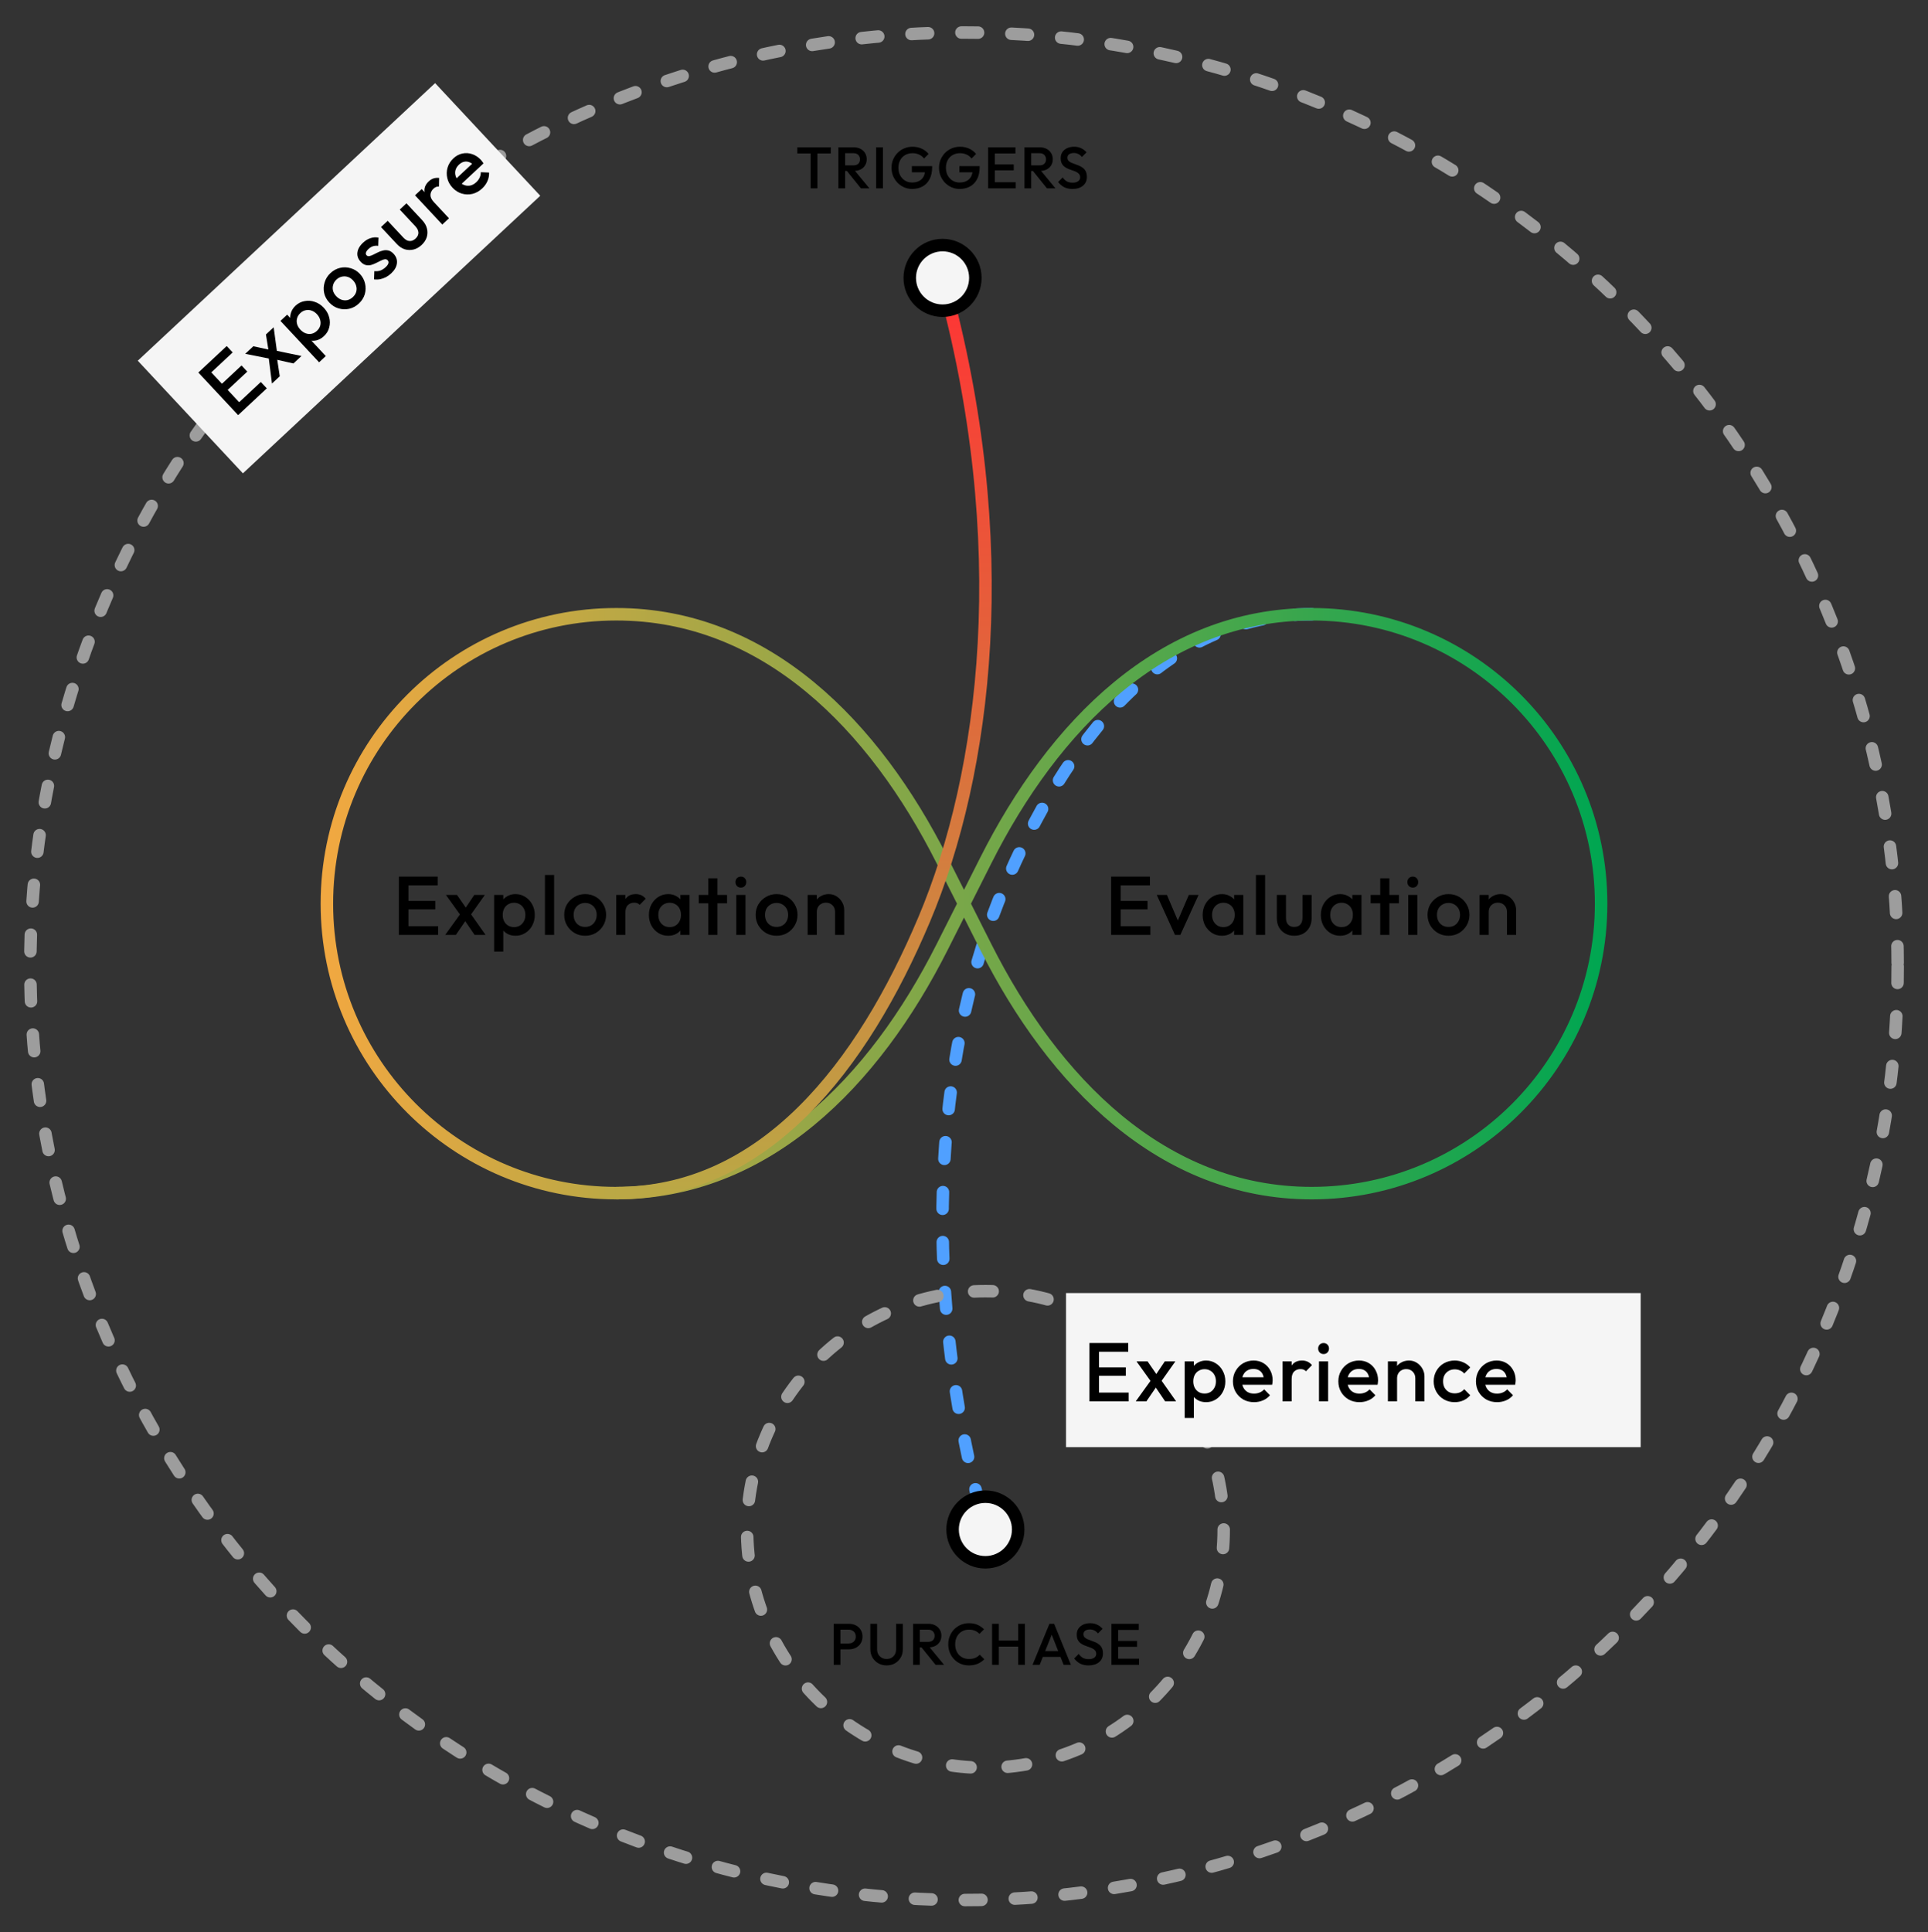 <svg width="463" height="464" viewBox="0 0 463 464" fill="none" xmlns="http://www.w3.org/2000/svg">
    <rect x="0" y="0" width="463" height="464" fill="#333333" stroke="none"/>
    <path d="M315 147.5C279.284 147.5 255.878 178.095 241.057 213.228C226.236 248.361 219.051 303.569 236.764 367.271"
        stroke="#50A0FF" stroke-width="3" stroke-linecap="round" stroke-dasharray="4 8" />
    <circle cx="231.499" cy="232.03" r="224.222" stroke="#9D9D9D" stroke-width="3" stroke-linecap="round"
        stroke-dasharray="4 8" />
    <path
        d="M148 286.5C109.616 286.5 78.5 255.384 78.5 217C78.5 178.616 109.616 147.5 148 147.5C184.004 147.5 210.026 174.411 226.236 206.56L236.764 227.44C252.974 259.589 278.996 286.5 315 286.5C353.384 286.5 384.5 255.384 384.5 217C384.5 178.616 353.384 147.5 315 147.5C278.996 147.5 252.974 174.411 236.764 206.559L226.236 227.44C210.026 259.589 184.004 286.5 148 286.5Z"
        stroke="url(#paint0_linear_2545_21830)" stroke-width="3" />
    <path d="M148 286.5C183.716 286.5 207.122 255.905 221.943 220.772C236.764 185.639 243.949 130.431 226.236 66.728"
        stroke="url(#paint1_linear_2545_21830)" stroke-width="3" />
    <circle cx="226.351" cy="66.73" r="7.878" fill="#F5F5F5" stroke="black" stroke-width="3" />
    <circle cx="236.638" cy="367.272" r="57.227" stroke="#9D9D9D" stroke-width="3" stroke-linecap="round"
        stroke-dasharray="4.45 8.9" />
    <circle cx="236.636" cy="367.272" r="7.878" fill="#F5F5F5" stroke="black" stroke-width="3" />
    <rect width="138" height="37" transform="translate(256 310.5)" fill="#F5F5F5" />
    <path
        d="M261.625 336.5V322.5H263.925V336.5H261.625ZM263.205 336.5V334.4H271.045V336.5H263.205ZM263.205 330.36V328.34H270.365V330.36H263.205ZM263.205 324.6V322.5H270.945V324.6H263.205ZM279.802 336.5L277.042 332.44L276.642 332.08L272.922 326.9H275.582L278.042 330.46L278.422 330.8L282.442 336.5H279.802ZM272.742 336.5L276.622 331.12L277.902 332.7L275.302 336.5H272.742ZM278.622 332.04L277.322 330.48L279.722 326.9H282.262L278.622 332.04ZM289.638 336.7C288.905 336.7 288.251 336.547 287.678 336.24C287.105 335.92 286.651 335.487 286.318 334.94C285.998 334.393 285.838 333.773 285.838 333.08V330.32C285.838 329.627 286.005 329.007 286.338 328.46C286.671 327.913 287.125 327.487 287.698 327.18C288.271 326.86 288.918 326.7 289.638 326.7C290.505 326.7 291.285 326.927 291.978 327.38C292.685 327.82 293.238 328.42 293.638 329.18C294.051 329.927 294.258 330.773 294.258 331.72C294.258 332.653 294.051 333.5 293.638 334.26C293.238 335.007 292.685 335.6 291.978 336.04C291.285 336.48 290.505 336.7 289.638 336.7ZM284.498 340.5V326.9H286.698V329.48L286.318 331.82L286.698 334.14V340.5H284.498ZM289.278 334.62C289.811 334.62 290.278 334.5 290.678 334.26C291.091 334.007 291.411 333.66 291.638 333.22C291.878 332.78 291.998 332.273 291.998 331.7C291.998 331.127 291.878 330.62 291.638 330.18C291.411 329.74 291.091 329.4 290.678 329.16C290.278 328.907 289.811 328.78 289.278 328.78C288.745 328.78 288.271 328.907 287.858 329.16C287.445 329.4 287.125 329.74 286.898 330.18C286.671 330.62 286.558 331.127 286.558 331.7C286.558 332.273 286.671 332.78 286.898 333.22C287.125 333.66 287.445 334.007 287.858 334.26C288.271 334.5 288.745 334.62 289.278 334.62ZM301.16 336.7C300.2 336.7 299.333 336.487 298.56 336.06C297.8 335.62 297.193 335.02 296.74 334.26C296.3 333.5 296.08 332.647 296.08 331.7C296.08 330.753 296.3 329.907 296.74 329.16C297.18 328.4 297.773 327.8 298.52 327.36C299.28 326.92 300.12 326.7 301.04 326.7C301.933 326.7 302.72 326.907 303.4 327.32C304.093 327.733 304.633 328.3 305.02 329.02C305.42 329.74 305.62 330.56 305.62 331.48C305.62 331.64 305.606 331.807 305.58 331.98C305.566 332.14 305.54 332.32 305.5 332.52H297.62V330.72H304.36L303.54 331.44C303.513 330.853 303.4 330.36 303.2 329.96C303 329.56 302.713 329.253 302.34 329.04C301.98 328.827 301.533 328.72 301 328.72C300.44 328.72 299.953 328.84 299.54 329.08C299.126 329.32 298.806 329.66 298.58 330.1C298.353 330.527 298.24 331.04 298.24 331.64C298.24 332.24 298.36 332.767 298.6 333.22C298.84 333.673 299.18 334.027 299.62 334.28C300.06 334.52 300.566 334.64 301.14 334.64C301.633 334.64 302.086 334.553 302.5 334.38C302.926 334.207 303.286 333.953 303.58 333.62L304.98 335.04C304.513 335.587 303.946 336 303.28 336.28C302.613 336.56 301.906 336.7 301.16 336.7ZM307.983 336.5V326.9H310.183V336.5H307.983ZM310.183 331.16L309.423 330.78C309.423 329.567 309.69 328.587 310.223 327.84C310.77 327.08 311.59 326.7 312.683 326.7C313.163 326.7 313.597 326.787 313.983 326.96C314.37 327.133 314.73 327.413 315.063 327.8L313.623 329.28C313.45 329.093 313.257 328.96 313.043 328.88C312.83 328.8 312.583 328.76 312.303 328.76C311.69 328.76 311.183 328.953 310.783 329.34C310.383 329.727 310.183 330.333 310.183 331.16ZM316.748 336.5V326.9H318.948V336.5H316.748ZM317.848 325.14C317.474 325.14 317.161 325.013 316.908 324.76C316.668 324.507 316.548 324.193 316.548 323.82C316.548 323.447 316.668 323.133 316.908 322.88C317.161 322.627 317.474 322.5 317.848 322.5C318.234 322.5 318.548 322.627 318.788 322.88C319.028 323.133 319.148 323.447 319.148 323.82C319.148 324.193 319.028 324.507 318.788 324.76C318.548 325.013 318.234 325.14 317.848 325.14ZM326.475 336.7C325.515 336.7 324.649 336.487 323.875 336.06C323.115 335.62 322.509 335.02 322.055 334.26C321.615 333.5 321.395 332.647 321.395 331.7C321.395 330.753 321.615 329.907 322.055 329.16C322.495 328.4 323.089 327.8 323.835 327.36C324.595 326.92 325.435 326.7 326.355 326.7C327.249 326.7 328.035 326.907 328.715 327.32C329.409 327.733 329.949 328.3 330.335 329.02C330.735 329.74 330.935 330.56 330.935 331.48C330.935 331.64 330.922 331.807 330.895 331.98C330.882 332.14 330.855 332.32 330.815 332.52H322.935V330.72H329.675L328.855 331.44C328.829 330.853 328.715 330.36 328.515 329.96C328.315 329.56 328.029 329.253 327.655 329.04C327.295 328.827 326.849 328.72 326.315 328.72C325.755 328.72 325.269 328.84 324.855 329.08C324.442 329.32 324.122 329.66 323.895 330.1C323.669 330.527 323.555 331.04 323.555 331.64C323.555 332.24 323.675 332.767 323.915 333.22C324.155 333.673 324.495 334.027 324.935 334.28C325.375 334.52 325.882 334.64 326.455 334.64C326.949 334.64 327.402 334.553 327.815 334.38C328.242 334.207 328.602 333.953 328.895 333.62L330.295 335.04C329.829 335.587 329.262 336 328.595 336.28C327.929 336.56 327.222 336.7 326.475 336.7ZM339.879 336.5V330.96C339.879 330.32 339.672 329.793 339.259 329.38C338.859 328.967 338.339 328.76 337.699 328.76C337.272 328.76 336.892 328.853 336.559 329.04C336.226 329.227 335.966 329.487 335.779 329.82C335.592 330.153 335.499 330.533 335.499 330.96L334.639 330.48C334.639 329.747 334.799 329.1 335.119 328.54C335.439 327.967 335.879 327.52 336.439 327.2C337.012 326.867 337.652 326.7 338.359 326.7C339.079 326.7 339.719 326.887 340.279 327.26C340.839 327.62 341.279 328.093 341.599 328.68C341.919 329.253 342.079 329.853 342.079 330.48V336.5H339.879ZM333.299 336.5V326.9H335.499V336.5H333.299ZM349.335 336.7C348.388 336.7 347.528 336.48 346.755 336.04C345.995 335.6 345.395 335 344.955 334.24C344.515 333.48 344.295 332.633 344.295 331.7C344.295 330.753 344.515 329.907 344.955 329.16C345.395 328.4 345.995 327.8 346.755 327.36C347.528 326.92 348.388 326.7 349.335 326.7C350.081 326.7 350.775 326.847 351.415 327.14C352.068 327.42 352.621 327.827 353.075 328.36L351.635 329.82C351.355 329.487 351.015 329.24 350.615 329.08C350.228 328.907 349.801 328.82 349.335 328.82C348.788 328.82 348.301 328.947 347.875 329.2C347.461 329.44 347.135 329.773 346.895 330.2C346.668 330.627 346.555 331.127 346.555 331.7C346.555 332.26 346.668 332.76 346.895 333.2C347.135 333.627 347.461 333.967 347.875 334.22C348.301 334.46 348.788 334.58 349.335 334.58C349.801 334.58 350.228 334.5 350.615 334.34C351.015 334.167 351.355 333.913 351.635 333.58L353.075 335.04C352.621 335.573 352.068 335.987 351.415 336.28C350.775 336.56 350.081 336.7 349.335 336.7ZM359.525 336.7C358.565 336.7 357.699 336.487 356.925 336.06C356.165 335.62 355.559 335.02 355.105 334.26C354.665 333.5 354.445 332.647 354.445 331.7C354.445 330.753 354.665 329.907 355.105 329.16C355.545 328.4 356.139 327.8 356.885 327.36C357.645 326.92 358.485 326.7 359.405 326.7C360.299 326.7 361.085 326.907 361.765 327.32C362.459 327.733 362.999 328.3 363.385 329.02C363.785 329.74 363.985 330.56 363.985 331.48C363.985 331.64 363.972 331.807 363.945 331.98C363.932 332.14 363.905 332.32 363.865 332.52H355.985V330.72H362.725L361.905 331.44C361.879 330.853 361.765 330.36 361.565 329.96C361.365 329.56 361.079 329.253 360.705 329.04C360.345 328.827 359.899 328.72 359.365 328.72C358.805 328.72 358.319 328.84 357.905 329.08C357.492 329.32 357.172 329.66 356.945 330.1C356.719 330.527 356.605 331.04 356.605 331.64C356.605 332.24 356.725 332.767 356.965 333.22C357.205 333.673 357.545 334.027 357.985 334.28C358.425 334.52 358.932 334.64 359.505 334.64C359.999 334.64 360.452 334.553 360.865 334.38C361.292 334.207 361.652 333.953 361.945 333.62L363.345 335.04C362.879 335.587 362.312 336 361.645 336.28C360.979 336.56 360.272 336.7 359.525 336.7Z"
        fill="black" />
    <rect width="97.68" height="37" transform="translate(33.086 86.615) rotate(-43.031)" fill="#F5F5F5" />
    <path
        d="M57.186 99.686L47.632 89.452L49.314 87.882L58.867 98.116L57.186 99.686ZM58.341 98.608L56.908 97.072L62.639 91.722L64.072 93.257L58.341 98.608ZM54.151 94.119L52.773 92.643L58.006 87.757L59.385 89.233L54.151 94.119ZM50.22 89.909L48.787 88.374L54.445 83.092L55.878 84.627L50.22 89.909ZM70.473 87.282L65.685 86.198L65.147 86.207L58.893 84.959L60.837 83.144L65.065 84.068L65.575 84.057L72.403 85.48L70.473 87.282ZM65.312 92.1L64.477 85.519L66.491 85.801L67.183 90.353L65.312 92.1ZM66.567 84.827L64.552 84.574L63.864 80.319L65.72 78.586L66.567 84.827ZM77.799 80.716C77.263 81.217 76.681 81.55 76.053 81.718C75.415 81.875 74.788 81.867 74.171 81.695C73.564 81.514 73.024 81.17 72.551 80.663L70.668 78.646C70.195 78.139 69.894 77.572 69.764 76.945C69.635 76.318 69.675 75.697 69.885 75.081C70.085 74.456 70.449 73.898 70.975 73.406C71.609 72.815 72.334 72.448 73.15 72.307C73.967 72.146 74.781 72.207 75.592 72.49C76.403 72.753 77.132 73.231 77.778 73.923C78.415 74.606 78.842 75.365 79.058 76.203C79.275 77.022 79.276 77.833 79.059 78.637C78.853 79.432 78.433 80.125 77.799 80.716ZM76.635 87.001L67.355 77.06L68.963 75.559L70.723 77.445L72.042 79.415L73.903 80.851L78.243 85.5L76.635 87.001ZM76.117 79.442C76.507 79.078 76.766 78.671 76.894 78.223C77.024 77.756 77.021 77.284 76.886 76.808C76.762 76.322 76.504 75.87 76.112 75.451C75.721 75.032 75.288 74.743 74.812 74.585C74.346 74.418 73.88 74.388 73.414 74.495C72.949 74.583 72.521 74.809 72.132 75.172C71.742 75.537 71.482 75.952 71.353 76.419C71.215 76.877 71.213 77.344 71.347 77.82C71.482 78.296 71.745 78.744 72.136 79.163C72.527 79.582 72.956 79.875 73.422 80.042C73.888 80.209 74.358 80.244 74.833 80.147C75.299 80.041 75.727 79.805 76.117 79.442ZM86.177 72.895C85.495 73.532 84.726 73.949 83.87 74.146C83.005 74.333 82.148 74.304 81.298 74.057C80.458 73.802 79.719 73.333 79.082 72.651C78.445 71.969 78.033 71.205 77.845 70.359C77.667 69.503 77.706 68.656 77.961 67.816C78.207 66.966 78.671 66.222 79.354 65.585C80.046 64.939 80.82 64.518 81.675 64.321C82.531 64.124 83.379 64.153 84.219 64.408C85.06 64.645 85.799 65.104 86.436 65.786C87.073 66.469 87.485 67.242 87.672 68.107C87.869 68.963 87.845 69.816 87.599 70.666C87.343 71.506 86.87 72.249 86.177 72.895ZM84.731 71.345C85.13 70.972 85.4 70.557 85.538 70.1C85.677 69.623 85.679 69.147 85.544 68.671C85.42 68.185 85.166 67.738 84.784 67.328C84.402 66.919 83.978 66.64 83.511 66.492C83.044 66.344 82.578 66.323 82.112 66.43C81.637 66.527 81.2 66.762 80.8 67.135C80.41 67.499 80.146 67.919 80.007 68.395C79.869 68.853 79.857 69.319 79.973 69.795C80.099 70.262 80.352 70.7 80.734 71.109C81.117 71.518 81.541 71.806 82.007 71.973C82.482 72.131 82.958 72.162 83.433 72.065C83.908 71.949 84.341 71.709 84.731 71.345ZM93.933 65.655C93.543 66.019 93.122 66.321 92.671 66.56C92.21 66.789 91.742 66.953 91.267 67.049C90.783 67.136 90.302 67.148 89.823 67.085L89.891 65.106C90.398 65.161 90.876 65.116 91.325 64.971C91.773 64.807 92.198 64.539 92.597 64.166C92.958 63.829 93.181 63.521 93.266 63.241C93.351 62.961 93.298 62.718 93.107 62.514C92.907 62.299 92.665 62.215 92.38 62.262C92.095 62.309 91.775 62.425 91.42 62.611C91.065 62.778 90.691 62.964 90.297 63.167C89.913 63.361 89.511 63.517 89.092 63.635C88.674 63.734 88.254 63.734 87.833 63.634C87.412 63.535 87.006 63.276 86.614 62.856C86.196 62.408 85.939 61.928 85.843 61.415C85.757 60.893 85.823 60.367 86.039 59.837C86.265 59.297 86.646 58.778 87.182 58.277C87.748 57.749 88.34 57.388 88.96 57.192C89.581 56.977 90.224 56.934 90.889 57.06L90.821 59.039C90.38 58.977 89.968 59.005 89.587 59.124C89.206 59.243 88.844 59.462 88.503 59.78C88.181 60.08 87.978 60.361 87.894 60.622C87.809 60.883 87.854 61.107 88.027 61.292C88.209 61.487 88.437 61.556 88.713 61.499C88.988 61.443 89.299 61.326 89.645 61.149C90 60.964 90.374 60.778 90.767 60.594C91.161 60.39 91.572 60.244 91.999 60.155C92.428 60.047 92.857 60.048 93.287 60.157C93.708 60.256 94.119 60.52 94.519 60.949C95.156 61.631 95.422 62.395 95.318 63.241C95.213 64.086 94.752 64.891 93.933 65.655ZM101.238 58.836C100.644 59.391 99.99 59.755 99.276 59.928C98.573 60.093 97.875 60.069 97.184 59.856C96.494 59.625 95.867 59.208 95.303 58.603L91.495 54.524L93.103 53.023L96.843 57.029C97.162 57.37 97.488 57.612 97.823 57.756C98.158 57.881 98.492 57.906 98.825 57.833C99.167 57.75 99.49 57.568 99.792 57.286C100.259 56.849 100.488 56.381 100.477 55.88C100.466 55.361 100.22 54.843 99.738 54.327L95.998 50.321L97.606 48.819L101.414 52.898C101.987 53.512 102.361 54.176 102.534 54.89C102.709 55.584 102.689 56.277 102.477 56.968C102.255 57.649 101.843 58.271 101.238 58.836ZM106.213 53.918L99.662 46.901L101.27 45.399L107.821 52.417L106.213 53.918ZM104.177 48.513L103.362 48.754C102.534 47.867 102.06 46.969 101.941 46.059C101.822 45.131 102.162 44.293 102.961 43.547C103.312 43.22 103.688 42.987 104.089 42.85C104.49 42.713 104.944 42.672 105.451 42.727L105.409 44.792C105.155 44.773 104.922 44.808 104.712 44.895C104.501 44.982 104.294 45.121 104.089 45.312C103.641 45.731 103.402 46.218 103.374 46.773C103.345 47.329 103.613 47.909 104.177 48.513ZM115.788 45.254C115.086 45.909 114.307 46.344 113.45 46.56C112.594 46.757 111.742 46.732 110.892 46.486C110.051 46.231 109.308 45.757 108.662 45.065C108.016 44.373 107.599 43.604 107.411 42.758C107.214 41.902 107.239 41.059 107.484 40.228C107.74 39.387 108.203 38.653 108.876 38.026C109.529 37.416 110.245 37.03 111.024 36.868C111.813 36.697 112.594 36.743 113.368 37.005C114.152 37.259 114.858 37.722 115.486 38.394C115.595 38.511 115.699 38.642 115.798 38.787C115.897 38.913 116 39.063 116.108 39.236L110.347 44.614L109.119 43.298L114.046 38.699L113.938 39.784C113.518 39.374 113.099 39.09 112.679 38.935C112.26 38.779 111.842 38.75 111.423 38.849C111.014 38.939 110.615 39.166 110.225 39.529C109.816 39.912 109.542 40.331 109.404 40.789C109.265 41.246 109.263 41.713 109.398 42.19C109.523 42.656 109.791 43.109 110.2 43.547C110.61 43.986 111.057 44.289 111.542 44.457C112.026 44.624 112.516 44.651 113.01 44.535C113.496 44.411 113.948 44.153 114.367 43.761C114.728 43.425 115 43.052 115.184 42.643C115.378 42.225 115.468 41.794 115.455 41.351L117.447 41.433C117.479 42.151 117.347 42.84 117.051 43.5C116.754 44.159 116.333 44.744 115.788 45.254Z"
        fill="black" />
    <path
        d="M266.832 224.5V210.5H269.132V224.5H266.832ZM268.412 224.5V222.4H276.252V224.5H268.412ZM268.412 218.36V216.34H275.572V218.36H268.412ZM268.412 212.6V210.5H276.152V212.6H268.412ZM282.169 224.5L277.789 214.9H280.229L283.569 222.72H282.129L285.489 214.9H287.829L283.449 224.5H282.169ZM293.431 224.7C292.565 224.7 291.778 224.48 291.071 224.04C290.378 223.6 289.825 223.007 289.411 222.26C289.011 221.5 288.811 220.653 288.811 219.72C288.811 218.773 289.011 217.927 289.411 217.18C289.825 216.42 290.378 215.82 291.071 215.38C291.778 214.927 292.565 214.7 293.431 214.7C294.165 214.7 294.811 214.86 295.371 215.18C295.945 215.487 296.398 215.913 296.731 216.46C297.065 217.007 297.231 217.627 297.231 218.32V221.08C297.231 221.773 297.065 222.393 296.731 222.94C296.411 223.487 295.965 223.92 295.391 224.24C294.818 224.547 294.165 224.7 293.431 224.7ZM293.791 222.62C294.605 222.62 295.258 222.347 295.751 221.8C296.258 221.253 296.511 220.553 296.511 219.7C296.511 219.127 296.398 218.62 296.171 218.18C295.945 217.74 295.625 217.4 295.211 217.16C294.811 216.907 294.338 216.78 293.791 216.78C293.258 216.78 292.785 216.907 292.371 217.16C291.971 217.4 291.651 217.74 291.411 218.18C291.185 218.62 291.071 219.127 291.071 219.7C291.071 220.273 291.185 220.78 291.411 221.22C291.651 221.66 291.971 222.007 292.371 222.26C292.785 222.5 293.258 222.62 293.791 222.62ZM296.371 224.5V221.92L296.751 219.58L296.371 217.26V214.9H298.571V224.5H296.371ZM301.613 224.5V210.1H303.813V224.5H301.613ZM310.801 224.7C309.988 224.7 309.261 224.52 308.621 224.16C307.995 223.8 307.501 223.307 307.141 222.68C306.795 222.04 306.621 221.307 306.621 220.48V214.9H308.821V220.38C308.821 220.847 308.895 221.247 309.041 221.58C309.201 221.9 309.428 222.147 309.721 222.32C310.028 222.493 310.388 222.58 310.801 222.58C311.441 222.58 311.928 222.393 312.261 222.02C312.608 221.633 312.781 221.087 312.781 220.38V214.9H314.981V220.48C314.981 221.32 314.801 222.06 314.441 222.7C314.095 223.327 313.608 223.82 312.981 224.18C312.355 224.527 311.628 224.7 310.801 224.7ZM321.813 224.7C320.947 224.7 320.16 224.48 319.453 224.04C318.76 223.6 318.207 223.007 317.793 222.26C317.393 221.5 317.193 220.653 317.193 219.72C317.193 218.773 317.393 217.927 317.793 217.18C318.207 216.42 318.76 215.82 319.453 215.38C320.16 214.927 320.947 214.7 321.813 214.7C322.547 214.7 323.193 214.86 323.753 215.18C324.327 215.487 324.78 215.913 325.113 216.46C325.447 217.007 325.613 217.627 325.613 218.32V221.08C325.613 221.773 325.447 222.393 325.113 222.94C324.793 223.487 324.347 223.92 323.773 224.24C323.2 224.547 322.547 224.7 321.813 224.7ZM322.173 222.62C322.987 222.62 323.64 222.347 324.133 221.8C324.64 221.253 324.893 220.553 324.893 219.7C324.893 219.127 324.78 218.62 324.553 218.18C324.327 217.74 324.007 217.4 323.593 217.16C323.193 216.907 322.72 216.78 322.173 216.78C321.64 216.78 321.167 216.907 320.753 217.16C320.353 217.4 320.033 217.74 319.793 218.18C319.567 218.62 319.453 219.127 319.453 219.7C319.453 220.273 319.567 220.78 319.793 221.22C320.033 221.66 320.353 222.007 320.753 222.26C321.167 222.5 321.64 222.62 322.173 222.62ZM324.753 224.5V221.92L325.133 219.58L324.753 217.26V214.9H326.953V224.5H324.753ZM331.455 224.5V210.9H333.655V224.5H331.455ZM329.155 216.9V214.9H335.955V216.9H329.155ZM338.174 224.5V214.9H340.374V224.5H338.174ZM339.274 213.14C338.9 213.14 338.587 213.013 338.334 212.76C338.094 212.507 337.974 212.193 337.974 211.82C337.974 211.447 338.094 211.133 338.334 210.88C338.587 210.627 338.9 210.5 339.274 210.5C339.66 210.5 339.974 210.627 340.214 210.88C340.454 211.133 340.574 211.447 340.574 211.82C340.574 212.193 340.454 212.507 340.214 212.76C339.974 213.013 339.66 213.14 339.274 213.14ZM347.841 224.7C346.908 224.7 346.061 224.48 345.301 224.04C344.541 223.587 343.934 222.98 343.481 222.22C343.041 221.46 342.821 220.613 342.821 219.68C342.821 218.747 343.041 217.907 343.481 217.16C343.934 216.413 344.541 215.82 345.301 215.38C346.061 214.927 346.908 214.7 347.841 214.7C348.788 214.7 349.641 214.92 350.401 215.36C351.161 215.8 351.761 216.4 352.201 217.16C352.654 217.907 352.881 218.747 352.881 219.68C352.881 220.613 352.654 221.46 352.201 222.22C351.761 222.98 351.161 223.587 350.401 224.04C349.641 224.48 348.788 224.7 347.841 224.7ZM347.841 222.58C348.388 222.58 348.868 222.46 349.281 222.22C349.708 221.967 350.034 221.62 350.261 221.18C350.501 220.74 350.621 220.24 350.621 219.68C350.621 219.12 350.501 218.627 350.261 218.2C350.021 217.773 349.694 217.44 349.281 217.2C348.868 216.947 348.388 216.82 347.841 216.82C347.308 216.82 346.828 216.947 346.401 217.2C345.988 217.44 345.661 217.773 345.421 218.2C345.194 218.627 345.081 219.12 345.081 219.68C345.081 220.24 345.194 220.74 345.421 221.18C345.661 221.62 345.988 221.967 346.401 222.22C346.828 222.46 347.308 222.58 347.841 222.58ZM361.891 224.5V218.96C361.891 218.32 361.684 217.793 361.271 217.38C360.871 216.967 360.351 216.76 359.711 216.76C359.284 216.76 358.904 216.853 358.571 217.04C358.237 217.227 357.977 217.487 357.791 217.82C357.604 218.153 357.511 218.533 357.511 218.96L356.651 218.48C356.651 217.747 356.811 217.1 357.131 216.54C357.451 215.967 357.891 215.52 358.451 215.2C359.024 214.867 359.664 214.7 360.371 214.7C361.091 214.7 361.731 214.887 362.291 215.26C362.851 215.62 363.291 216.093 363.611 216.68C363.931 217.253 364.091 217.853 364.091 218.48V224.5H361.891ZM355.311 224.5V214.9H357.511V224.5H355.311Z"
        fill="black" />
    <path
        d="M95.791 224.5V210.5H98.091V224.5H95.791ZM97.371 224.5V222.4H105.211V224.5H97.371ZM97.371 218.36V216.34H104.531V218.36H97.371ZM97.371 212.6V210.5H105.111V212.6H97.371ZM113.968 224.5L111.208 220.44L110.808 220.08L107.088 214.9H109.748L112.208 218.46L112.588 218.8L116.608 224.5H113.968ZM106.908 224.5L110.788 219.12L112.068 220.7L109.468 224.5H106.908ZM112.788 220.04L111.488 218.48L113.888 214.9H116.428L112.788 220.04ZM123.804 224.7C123.071 224.7 122.417 224.547 121.844 224.24C121.271 223.92 120.817 223.487 120.484 222.94C120.164 222.393 120.004 221.773 120.004 221.08V218.32C120.004 217.627 120.171 217.007 120.504 216.46C120.837 215.913 121.291 215.487 121.864 215.18C122.437 214.86 123.084 214.7 123.804 214.7C124.671 214.7 125.451 214.927 126.144 215.38C126.851 215.82 127.404 216.42 127.804 217.18C128.217 217.927 128.424 218.773 128.424 219.72C128.424 220.653 128.217 221.5 127.804 222.26C127.404 223.007 126.851 223.6 126.144 224.04C125.451 224.48 124.671 224.7 123.804 224.7ZM118.664 228.5V214.9H120.864V217.48L120.484 219.82L120.864 222.14V228.5H118.664ZM123.444 222.62C123.977 222.62 124.444 222.5 124.844 222.26C125.257 222.007 125.577 221.66 125.804 221.22C126.044 220.78 126.164 220.273 126.164 219.7C126.164 219.127 126.044 218.62 125.804 218.18C125.577 217.74 125.257 217.4 124.844 217.16C124.444 216.907 123.977 216.78 123.444 216.78C122.911 216.78 122.437 216.907 122.024 217.16C121.611 217.4 121.291 217.74 121.064 218.18C120.837 218.62 120.724 219.127 120.724 219.7C120.724 220.273 120.837 220.78 121.064 221.22C121.291 221.66 121.611 222.007 122.024 222.26C122.437 222.5 122.911 222.62 123.444 222.62ZM130.866 224.5V210.1H133.066V224.5H130.866ZM140.514 224.7C139.581 224.7 138.734 224.48 137.974 224.04C137.214 223.587 136.607 222.98 136.154 222.22C135.714 221.46 135.494 220.613 135.494 219.68C135.494 218.747 135.714 217.907 136.154 217.16C136.607 216.413 137.214 215.82 137.974 215.38C138.734 214.927 139.581 214.7 140.514 214.7C141.461 214.7 142.314 214.92 143.074 215.36C143.834 215.8 144.434 216.4 144.874 217.16C145.327 217.907 145.554 218.747 145.554 219.68C145.554 220.613 145.327 221.46 144.874 222.22C144.434 222.98 143.834 223.587 143.074 224.04C142.314 224.48 141.461 224.7 140.514 224.7ZM140.514 222.58C141.061 222.58 141.541 222.46 141.954 222.22C142.381 221.967 142.707 221.62 142.934 221.18C143.174 220.74 143.294 220.24 143.294 219.68C143.294 219.12 143.174 218.627 142.934 218.2C142.694 217.773 142.367 217.44 141.954 217.2C141.541 216.947 141.061 216.82 140.514 216.82C139.981 216.82 139.501 216.947 139.074 217.2C138.661 217.44 138.334 217.773 138.094 218.2C137.867 218.627 137.754 219.12 137.754 219.68C137.754 220.24 137.867 220.74 138.094 221.18C138.334 221.62 138.661 221.967 139.074 222.22C139.501 222.46 139.981 222.58 140.514 222.58ZM147.984 224.5V214.9H150.184V224.5H147.984ZM150.184 219.16L149.424 218.78C149.424 217.567 149.69 216.587 150.224 215.84C150.77 215.08 151.59 214.7 152.684 214.7C153.164 214.7 153.597 214.787 153.984 214.96C154.37 215.133 154.73 215.413 155.064 215.8L153.624 217.28C153.45 217.093 153.257 216.96 153.044 216.88C152.83 216.8 152.584 216.76 152.304 216.76C151.69 216.76 151.184 216.953 150.784 217.34C150.384 217.727 150.184 218.333 150.184 219.16ZM160.455 224.7C159.589 224.7 158.802 224.48 158.095 224.04C157.402 223.6 156.849 223.007 156.435 222.26C156.035 221.5 155.835 220.653 155.835 219.72C155.835 218.773 156.035 217.927 156.435 217.18C156.849 216.42 157.402 215.82 158.095 215.38C158.802 214.927 159.589 214.7 160.455 214.7C161.189 214.7 161.835 214.86 162.395 215.18C162.969 215.487 163.422 215.913 163.755 216.46C164.089 217.007 164.255 217.627 164.255 218.32V221.08C164.255 221.773 164.089 222.393 163.755 222.94C163.435 223.487 162.989 223.92 162.415 224.24C161.842 224.547 161.189 224.7 160.455 224.7ZM160.815 222.62C161.629 222.62 162.282 222.347 162.775 221.8C163.282 221.253 163.535 220.553 163.535 219.7C163.535 219.127 163.422 218.62 163.195 218.18C162.969 217.74 162.649 217.4 162.235 217.16C161.835 216.907 161.362 216.78 160.815 216.78C160.282 216.78 159.809 216.907 159.395 217.16C158.995 217.4 158.675 217.74 158.435 218.18C158.209 218.62 158.095 219.127 158.095 219.7C158.095 220.273 158.209 220.78 158.435 221.22C158.675 221.66 158.995 222.007 159.395 222.26C159.809 222.5 160.282 222.62 160.815 222.62ZM163.395 224.5V221.92L163.775 219.58L163.395 217.26V214.9H165.595V224.5H163.395ZM170.097 224.5V210.9H172.297V224.5H170.097ZM167.797 216.9V214.9H174.597V216.9H167.797ZM176.815 224.5V214.9H179.015V224.5H176.815ZM177.915 213.14C177.542 213.14 177.229 213.013 176.975 212.76C176.735 212.507 176.615 212.193 176.615 211.82C176.615 211.447 176.735 211.133 176.975 210.88C177.229 210.627 177.542 210.5 177.915 210.5C178.302 210.5 178.615 210.627 178.855 210.88C179.095 211.133 179.215 211.447 179.215 211.82C179.215 212.193 179.095 212.507 178.855 212.76C178.615 213.013 178.302 213.14 177.915 213.14ZM186.483 224.7C185.55 224.7 184.703 224.48 183.943 224.04C183.183 223.587 182.576 222.98 182.123 222.22C181.683 221.46 181.463 220.613 181.463 219.68C181.463 218.747 181.683 217.907 182.123 217.16C182.576 216.413 183.183 215.82 183.943 215.38C184.703 214.927 185.55 214.7 186.483 214.7C187.43 214.7 188.283 214.92 189.043 215.36C189.803 215.8 190.403 216.4 190.843 217.16C191.296 217.907 191.523 218.747 191.523 219.68C191.523 220.613 191.296 221.46 190.843 222.22C190.403 222.98 189.803 223.587 189.043 224.04C188.283 224.48 187.43 224.7 186.483 224.7ZM186.483 222.58C187.03 222.58 187.51 222.46 187.923 222.22C188.35 221.967 188.676 221.62 188.903 221.18C189.143 220.74 189.263 220.24 189.263 219.68C189.263 219.12 189.143 218.627 188.903 218.2C188.663 217.773 188.336 217.44 187.923 217.2C187.51 216.947 187.03 216.82 186.483 216.82C185.95 216.82 185.47 216.947 185.043 217.2C184.63 217.44 184.303 217.773 184.063 218.2C183.836 218.627 183.723 219.12 183.723 219.68C183.723 220.24 183.836 220.74 184.063 221.18C184.303 221.62 184.63 221.967 185.043 222.22C185.47 222.46 185.95 222.58 186.483 222.58ZM200.532 224.5V218.96C200.532 218.32 200.326 217.793 199.912 217.38C199.512 216.967 198.992 216.76 198.352 216.76C197.926 216.76 197.546 216.853 197.212 217.04C196.879 217.227 196.619 217.487 196.432 217.82C196.246 218.153 196.152 218.533 196.152 218.96L195.292 218.48C195.292 217.747 195.452 217.1 195.772 216.54C196.092 215.967 196.532 215.52 197.092 215.2C197.666 214.867 198.306 214.7 199.012 214.7C199.732 214.7 200.372 214.887 200.932 215.26C201.492 215.62 201.932 216.093 202.252 216.68C202.572 217.253 202.732 217.853 202.732 218.48V224.5H200.532ZM193.952 224.5V214.9H196.152V224.5H193.952Z"
        fill="black" />
    <path
        d="M201.314 396.054V394.646H203.778C204.116 394.646 204.412 394.58 204.665 394.449C204.928 394.308 205.135 394.116 205.285 393.872C205.435 393.618 205.51 393.323 205.51 392.985C205.51 392.647 205.435 392.356 205.285 392.112C205.135 391.858 204.928 391.666 204.665 391.534C204.412 391.394 204.116 391.323 203.778 391.323H201.314V389.915H203.863C204.482 389.915 205.036 390.042 205.524 390.295C206.022 390.549 206.411 390.905 206.693 391.365C206.984 391.825 207.129 392.365 207.129 392.985C207.129 393.604 206.984 394.144 206.693 394.604C206.411 395.064 206.022 395.421 205.524 395.674C205.036 395.927 204.482 396.054 203.863 396.054H201.314ZM200.202 399.771V389.915H201.821V399.771H200.202ZM212.924 399.912C212.182 399.912 211.516 399.743 210.924 399.405C210.333 399.067 209.864 398.607 209.516 398.025C209.178 397.434 209.009 396.768 209.009 396.026V389.915H210.629V396.012C210.629 396.491 210.727 396.908 210.924 397.265C211.131 397.612 211.408 397.885 211.755 398.082C212.102 398.27 212.492 398.363 212.924 398.363C213.365 398.363 213.755 398.27 214.093 398.082C214.43 397.885 214.698 397.612 214.895 397.265C215.092 396.908 215.191 396.495 215.191 396.026V389.915H216.81V396.04C216.81 396.782 216.641 397.443 216.303 398.025C215.965 398.607 215.505 399.067 214.923 399.405C214.341 399.743 213.675 399.912 212.924 399.912ZM220.379 395.59V394.252H222.871C223.368 394.252 223.753 394.125 224.025 393.872C224.307 393.609 224.448 393.247 224.448 392.788C224.448 392.374 224.312 392.027 224.04 391.746C223.767 391.464 223.382 391.323 222.885 391.323H220.379V389.915H222.955C223.575 389.915 224.119 390.042 224.589 390.295C225.058 390.539 225.419 390.877 225.673 391.309C225.936 391.731 226.067 392.215 226.067 392.759C226.067 393.332 225.936 393.829 225.673 394.252C225.419 394.674 225.058 395.003 224.589 395.238C224.119 395.472 223.575 395.59 222.955 395.59H220.379ZM219.266 399.771V389.915H220.885V399.771H219.266ZM224.673 399.771L221.223 395.491L222.73 394.942L226.715 399.771H224.673ZM232.692 399.912C231.978 399.912 231.316 399.786 230.706 399.532C230.105 399.269 229.58 398.908 229.129 398.448C228.679 397.979 228.331 397.439 228.087 396.829C227.843 396.209 227.721 395.547 227.721 394.843C227.721 394.139 227.843 393.482 228.087 392.872C228.331 392.252 228.679 391.713 229.129 391.253C229.58 390.793 230.105 390.431 230.706 390.169C231.316 389.906 231.978 389.774 232.692 389.774C233.49 389.774 234.179 389.906 234.761 390.169C235.343 390.431 235.86 390.788 236.31 391.239L235.212 392.337C234.921 392.018 234.564 391.769 234.142 391.591C233.729 391.412 233.245 391.323 232.692 391.323C232.203 391.323 231.758 391.408 231.354 391.577C230.95 391.746 230.598 391.99 230.298 392.309C230.007 392.619 229.782 392.989 229.622 393.421C229.462 393.853 229.383 394.327 229.383 394.843C229.383 395.36 229.462 395.834 229.622 396.265C229.782 396.697 230.007 397.073 230.298 397.392C230.598 397.702 230.95 397.941 231.354 398.11C231.758 398.279 232.203 398.363 232.692 398.363C233.292 398.363 233.799 398.274 234.212 398.096C234.635 397.908 234.991 397.655 235.282 397.336L236.381 398.434C235.93 398.894 235.4 399.255 234.79 399.518C234.179 399.781 233.48 399.912 232.692 399.912ZM238.248 399.771V389.915H239.867V399.771H238.248ZM244.514 399.771V389.915H246.133V399.771H244.514ZM239.36 395.406V393.928H244.866V395.406H239.36ZM247.962 399.771L252.018 389.915H253.144L257.171 399.771H255.425L252.271 391.788H252.863L249.68 399.771H247.962ZM249.962 397.871V396.463H255.186V397.871H249.962ZM261.406 399.912C260.627 399.912 259.965 399.771 259.42 399.49C258.876 399.208 258.388 398.795 257.956 398.251L259.054 397.152C259.326 397.547 259.65 397.857 260.026 398.082C260.401 398.298 260.88 398.406 261.462 398.406C262.006 398.406 262.438 398.293 262.757 398.068C263.086 397.842 263.25 397.533 263.25 397.138C263.25 396.81 263.166 396.542 262.997 396.336C262.828 396.129 262.603 395.96 262.321 395.829C262.049 395.688 261.744 395.566 261.406 395.463C261.077 395.35 260.744 395.228 260.406 395.097C260.077 394.956 259.772 394.782 259.491 394.576C259.219 394.369 258.998 394.102 258.829 393.773C258.66 393.445 258.576 393.027 258.576 392.52C258.576 391.938 258.716 391.445 258.998 391.042C259.289 390.628 259.679 390.314 260.167 390.098C260.655 389.882 261.199 389.774 261.8 389.774C262.448 389.774 263.025 389.901 263.532 390.154C264.048 390.408 264.466 390.732 264.785 391.126L263.687 392.224C263.405 391.905 263.109 391.67 262.8 391.52C262.499 391.361 262.152 391.281 261.758 391.281C261.27 391.281 260.885 391.379 260.603 391.577C260.331 391.774 260.195 392.051 260.195 392.407C260.195 392.708 260.279 392.952 260.448 393.14C260.617 393.318 260.838 393.473 261.11 393.604C261.392 393.726 261.697 393.844 262.025 393.956C262.363 394.069 262.696 394.196 263.025 394.336C263.363 394.477 263.668 394.66 263.94 394.886C264.222 395.101 264.447 395.383 264.616 395.73C264.785 396.078 264.87 396.514 264.87 397.04C264.87 397.922 264.555 398.622 263.926 399.138C263.307 399.654 262.466 399.912 261.406 399.912ZM266.907 399.771V389.915H268.526V399.771H266.907ZM268.019 399.771V398.293H273.538V399.771H268.019ZM268.019 395.449V394.027H273.06V395.449H268.019ZM268.019 391.394V389.915H273.468V391.394H268.019Z"
        fill="black" />
    <path
        d="M194.675 45.23V35.656H196.294V45.23H194.675ZM191.464 36.852V35.374H199.504V36.852H191.464ZM202.449 41.048V39.711H204.941C205.439 39.711 205.824 39.584 206.096 39.331C206.378 39.068 206.518 38.706 206.518 38.246C206.518 37.834 206.382 37.486 206.11 37.205C205.838 36.923 205.453 36.782 204.955 36.782H202.449V35.374H205.026C205.645 35.374 206.19 35.501 206.659 35.754C207.128 35.998 207.49 36.336 207.743 36.768C208.006 37.19 208.138 37.674 208.138 38.218C208.138 38.791 208.006 39.288 207.743 39.711C207.49 40.133 207.128 40.462 206.659 40.697C206.19 40.931 205.645 41.048 205.026 41.048H202.449ZM201.337 45.23V35.374H202.956V45.23H201.337ZM206.744 45.23L203.294 40.95L204.8 40.401L208.785 45.23H206.744ZM210.408 45.23V35.374H212.027V45.23H210.408ZM219.034 45.371C218.358 45.371 217.72 45.24 217.119 44.977C216.518 44.714 215.993 44.353 215.542 43.893C215.091 43.423 214.735 42.884 214.472 42.273C214.218 41.654 214.092 40.992 214.092 40.288C214.092 39.584 214.218 38.927 214.472 38.317C214.735 37.707 215.091 37.172 215.542 36.712C216.002 36.242 216.537 35.881 217.147 35.627C217.767 35.365 218.433 35.233 219.147 35.233C219.926 35.233 220.649 35.383 221.315 35.684C221.982 35.984 222.54 36.411 222.991 36.965L221.892 38.063C221.601 37.65 221.212 37.336 220.724 37.12C220.236 36.895 219.71 36.782 219.147 36.782C218.471 36.782 217.875 36.932 217.358 37.233C216.852 37.524 216.457 37.932 216.176 38.458C215.894 38.983 215.753 39.593 215.753 40.288C215.753 40.983 215.894 41.598 216.176 42.133C216.467 42.658 216.856 43.071 217.344 43.372C217.832 43.672 218.386 43.822 219.006 43.822C219.663 43.822 220.226 43.705 220.696 43.47C221.174 43.226 221.54 42.87 221.794 42.4C222.047 41.922 222.174 41.335 222.174 40.64L223.188 41.372H218.978V39.894H223.85V40.119C223.85 41.293 223.638 42.269 223.216 43.048C222.803 43.827 222.235 44.409 221.512 44.794C220.789 45.179 219.963 45.371 219.034 45.371ZM230.443 45.371C229.767 45.371 229.129 45.24 228.528 44.977C227.927 44.714 227.402 44.353 226.951 43.893C226.501 43.423 226.144 42.884 225.881 42.273C225.628 41.654 225.501 40.992 225.501 40.288C225.501 39.584 225.628 38.927 225.881 38.317C226.144 37.707 226.501 37.172 226.951 36.712C227.411 36.242 227.946 35.881 228.556 35.627C229.176 35.365 229.842 35.233 230.556 35.233C231.335 35.233 232.058 35.383 232.724 35.684C233.391 35.984 233.949 36.411 234.4 36.965L233.302 38.063C233.011 37.65 232.621 37.336 232.133 37.12C231.645 36.895 231.119 36.782 230.556 36.782C229.88 36.782 229.284 36.932 228.768 37.233C228.261 37.524 227.866 37.932 227.585 38.458C227.303 38.983 227.162 39.593 227.162 40.288C227.162 40.983 227.303 41.598 227.585 42.133C227.876 42.658 228.265 43.071 228.753 43.372C229.242 43.672 229.795 43.822 230.415 43.822C231.072 43.822 231.635 43.705 232.105 43.47C232.583 43.226 232.95 42.87 233.203 42.4C233.456 41.922 233.583 41.335 233.583 40.64L234.597 41.372H230.387V39.894H235.259V40.119C235.259 41.293 235.048 42.269 234.625 43.048C234.212 43.827 233.644 44.409 232.921 44.794C232.199 45.179 231.372 45.371 230.443 45.371ZM237.293 45.23V35.374H238.912V45.23H237.293ZM238.405 45.23V43.752H243.925V45.23H238.405ZM238.405 40.908V39.486H243.446V40.908H238.405ZM238.405 36.852V35.374H243.854V36.852H238.405ZM247.133 41.048V39.711H249.625C250.123 39.711 250.508 39.584 250.78 39.331C251.061 39.068 251.202 38.706 251.202 38.246C251.202 37.834 251.066 37.486 250.794 37.205C250.522 36.923 250.137 36.782 249.639 36.782H247.133V35.374H249.71C250.329 35.374 250.874 35.501 251.343 35.754C251.812 35.998 252.174 36.336 252.427 36.768C252.69 37.19 252.822 37.674 252.822 38.218C252.822 38.791 252.69 39.288 252.427 39.711C252.174 40.133 251.812 40.462 251.343 40.697C250.874 40.931 250.329 41.048 249.71 41.048H247.133ZM246.021 45.23V35.374H247.64V45.23H246.021ZM251.428 45.23L247.978 40.95L249.484 40.401L253.469 45.23H251.428ZM257.549 45.371C256.77 45.371 256.108 45.23 255.564 44.949C255.019 44.667 254.531 44.254 254.099 43.71L255.198 42.611C255.47 43.006 255.794 43.316 256.169 43.541C256.545 43.757 257.023 43.865 257.605 43.865C258.15 43.865 258.582 43.752 258.901 43.527C259.229 43.301 259.394 42.992 259.394 42.597C259.394 42.269 259.309 42.001 259.14 41.795C258.971 41.588 258.746 41.419 258.464 41.288C258.192 41.147 257.887 41.025 257.549 40.922C257.221 40.809 256.887 40.687 256.549 40.556C256.221 40.415 255.916 40.241 255.634 40.035C255.362 39.828 255.141 39.561 254.972 39.232C254.803 38.904 254.719 38.486 254.719 37.979C254.719 37.397 254.86 36.904 255.141 36.501C255.432 36.087 255.822 35.773 256.31 35.557C256.798 35.341 257.343 35.233 257.943 35.233C258.591 35.233 259.168 35.36 259.675 35.613C260.192 35.867 260.609 36.191 260.928 36.585L259.83 37.683C259.549 37.364 259.253 37.129 258.943 36.979C258.643 36.82 258.295 36.74 257.901 36.74C257.413 36.74 257.028 36.838 256.747 37.036C256.474 37.233 256.338 37.51 256.338 37.866C256.338 38.167 256.423 38.411 256.592 38.599C256.761 38.777 256.981 38.932 257.253 39.063C257.535 39.185 257.84 39.303 258.169 39.415C258.507 39.528 258.84 39.654 259.168 39.795C259.506 39.936 259.811 40.119 260.084 40.344C260.365 40.56 260.591 40.842 260.759 41.189C260.928 41.537 261.013 41.973 261.013 42.499C261.013 43.381 260.698 44.081 260.07 44.597C259.45 45.113 258.61 45.371 257.549 45.371Z"
        fill="black" />
    <defs>
        <linearGradient id="paint0_linear_2545_21830" x1="384.5" y1="217" x2="78.5" y2="217"
            gradientUnits="userSpaceOnUse">
            <stop stop-color="#00A651" />
            <stop offset="1" stop-color="#F1A841" />
        </linearGradient>
        <linearGradient id="paint1_linear_2545_21830" x1="192.329" y1="66.728" x2="192.329" y2="286.5"
            gradientUnits="userSpaceOnUse">
            <stop stop-color="#FF3334" />
            <stop offset="1" stop-color="#BBA845" />
        </linearGradient>
    </defs>
</svg>